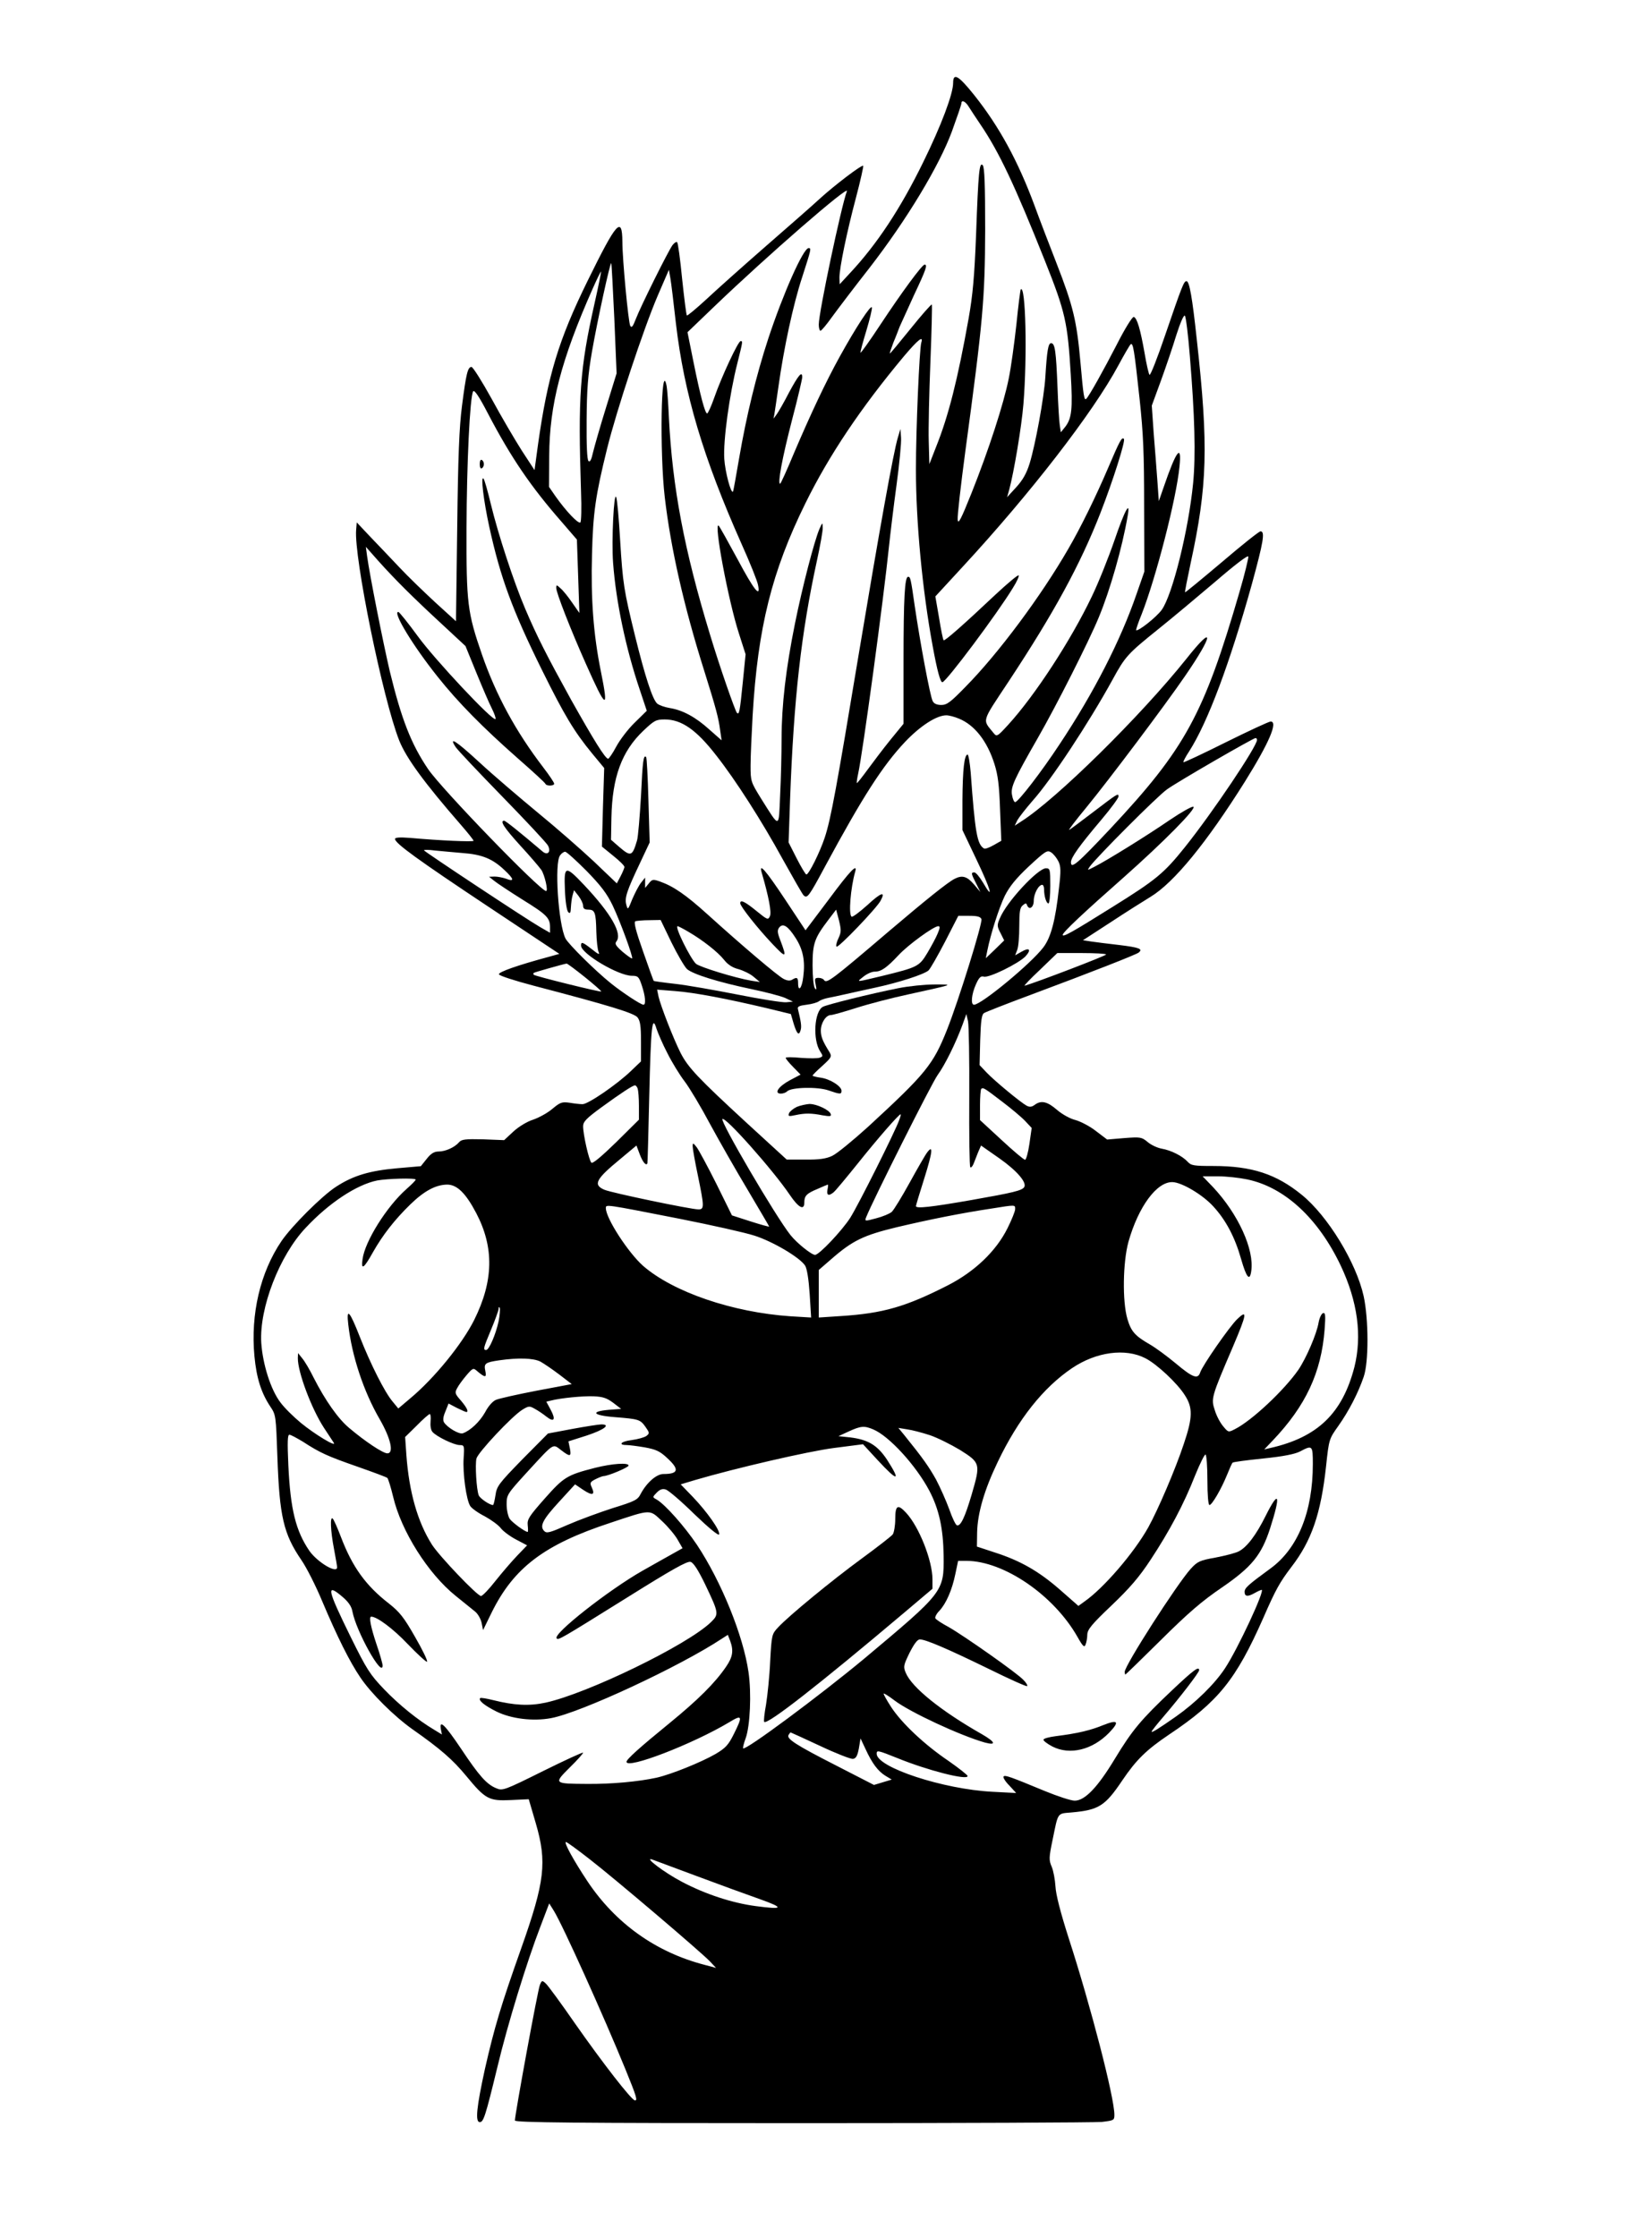 <?xml version="1.0" encoding="UTF-8" standalone="yes"?>
<svg version="1.0" xmlns="http://www.w3.org/2000/svg" width="599pt" height="811pt" viewBox="0 0 799 1082" preserveAspectRatio="xMidYMid meet">
  <g transform="translate(0,1082) scale(0.1,-0.1)" fill="#000000" stroke="none">
    <path d="M4610 10419 c0 -53 -57 -205 -145 -384 -109 -223 -223 -396 -354
-536 l-50 -54 -1 32 c0 47 35 218 80 387 22 83 37 152 35 154 -6 7 -140 -95
-211 -160 -32 -30 -149 -132 -259 -228 -110 -96 -240 -212 -289 -258 -49 -45
-91 -80 -94 -78 -3 3 -13 83 -23 177 -9 94 -20 174 -24 177 -4 4 -13 -2 -22
-13 -21 -28 -156 -300 -178 -358 -14 -36 -20 -45 -27 -33 -9 16 -38 320 -38
406 -1 128 -28 97 -168 -188 -141 -287 -193 -459 -240 -791 l-17 -125 -62 95
c-33 52 -99 164 -145 249 -47 85 -91 155 -98 155 -18 0 -26 -32 -46 -189 -13
-100 -19 -240 -23 -586 l-6 -455 -100 91 c-55 51 -134 127 -175 171 -41 43
-104 110 -140 147 l-65 69 -3 -36 c-11 -131 129 -817 208 -1018 34 -86 123
-207 298 -408 34 -39 62 -74 62 -78 0 -6 -164 1 -307 14 -51 4 -73 2 -73 -5 0
-21 109 -100 455 -330 l340 -226 -50 -14 c-152 -41 -246 -74 -242 -85 2 -7 77
-31 168 -55 363 -95 484 -132 502 -153 13 -17 17 -40 17 -117 l0 -96 -47 -45
c-68 -66 -210 -163 -236 -162 -12 0 -40 3 -63 7 -36 5 -45 2 -82 -29 -23 -20
-65 -43 -94 -53 -29 -9 -70 -34 -96 -58 l-44 -41 -102 4 c-85 2 -104 0 -116
-14 -20 -24 -65 -45 -99 -45 -21 0 -37 -9 -58 -36 l-28 -35 -115 -10 c-133
-12 -212 -35 -296 -90 -68 -44 -213 -189 -263 -262 -103 -152 -150 -353 -131
-557 10 -106 33 -178 77 -244 27 -40 27 -45 34 -241 10 -291 30 -375 116 -501
25 -36 71 -127 102 -202 72 -170 131 -289 184 -367 52 -77 163 -187 252 -250
134 -94 194 -146 260 -226 93 -113 110 -121 216 -116 l86 4 34 -116 c55 -188
44 -282 -70 -604 -99 -279 -130 -383 -176 -585 -40 -183 -48 -257 -25 -257 18
0 27 26 85 265 50 210 143 511 208 680 l43 113 22 -35 c43 -69 242 -511 347
-768 53 -130 59 -150 46 -150 -16 0 -157 182 -290 372 -67 97 -131 184 -141
193 -18 17 -20 16 -29 -6 -10 -22 -121 -628 -121 -656 0 -10 284 -13 1389 -13
763 0 1416 3 1450 6 59 7 61 8 61 35 0 83 -114 524 -221 854 -40 125 -62 211
-64 250 -2 33 -10 76 -18 95 -14 32 -14 44 4 130 28 136 21 127 92 133 132 12
162 31 246 156 67 99 116 147 226 221 238 159 323 265 455 563 61 140 80 173
136 247 98 127 143 258 168 487 14 132 15 133 59 195 51 72 96 159 123 238 25
71 24 279 0 390 -36 163 -174 389 -300 491 -123 100 -241 139 -427 139 -95 0
-108 2 -125 21 -25 27 -79 55 -126 63 -21 4 -51 18 -67 32 -29 24 -35 25 -113
19 l-83 -7 -54 41 c-29 23 -74 46 -98 53 -26 6 -64 27 -90 49 -47 41 -77 48
-108 25 -15 -11 -25 -12 -40 -4 -29 16 -154 119 -194 161 l-33 35 3 121 c3 95
7 124 19 131 8 5 107 44 220 86 308 115 514 196 527 206 23 18 4 25 -94 37
-54 6 -115 14 -136 17 l-39 6 134 87 c73 48 160 103 193 123 114 69 272 263
457 558 116 186 161 290 124 290 -8 0 -105 -45 -216 -100 -112 -56 -204 -99
-206 -97 -2 2 10 26 28 53 90 141 196 424 303 808 56 205 65 256 42 256 -7 0
-91 -67 -187 -149 -96 -81 -176 -147 -178 -146 -2 1 11 65 27 141 81 373 87
566 30 1079 -22 206 -36 285 -50 285 -13 0 -21 -21 -104 -263 -37 -109 -71
-195 -75 -190 -4 4 -15 52 -24 106 -20 113 -36 169 -52 174 -7 2 -44 -58 -83
-135 -62 -120 -133 -248 -147 -261 -10 -10 -14 15 -28 175 -18 202 -35 273
-116 481 -34 87 -82 212 -106 278 -80 216 -171 383 -292 535 -76 95 -102 110
-102 59z m76 -116 c10 -16 35 -54 56 -85 91 -134 167 -296 313 -662 98 -246
109 -296 124 -547 10 -167 5 -213 -27 -254 l-21 -26 -5 33 c-3 18 -8 101 -11
183 -7 175 -12 215 -31 215 -14 0 -20 -35 -28 -165 -6 -97 -48 -326 -76 -417
-15 -48 -33 -80 -65 -115 l-44 -48 10 35 c23 85 60 305 69 415 19 233 11 581
-13 555 -2 -3 -12 -79 -21 -170 -10 -91 -26 -208 -37 -261 -24 -121 -97 -346
-180 -554 -52 -130 -65 -154 -67 -128 -2 17 15 165 37 330 85 627 95 738 96
1070 0 218 -3 305 -12 314 -16 16 -21 -29 -32 -336 -8 -203 -16 -292 -36 -405
-53 -296 -97 -471 -158 -623 l-32 -82 -3 110 c-2 61 2 233 8 383 6 151 9 276
7 279 -3 2 -49 -50 -102 -116 -54 -67 -99 -121 -101 -121 -2 0 6 24 17 53 12
28 25 63 30 76 6 13 37 82 69 152 60 127 67 149 52 149 -12 0 -110 -133 -215
-292 -50 -76 -93 -136 -95 -134 -2 2 11 50 28 106 17 56 29 107 27 113 -5 14
-77 -96 -155 -237 -69 -125 -140 -276 -222 -468 -34 -82 -64 -148 -67 -148
-13 0 10 124 57 306 28 106 50 201 50 209 0 33 -18 11 -63 -72 -25 -49 -53
-97 -61 -108 l-15 -20 4 20 c2 11 11 72 20 135 26 186 71 397 115 530 43 134
45 140 31 140 -26 0 -124 -222 -195 -437 -59 -180 -106 -375 -141 -578 -15
-88 -28 -161 -30 -163 -10 -11 -38 96 -42 158 -6 87 25 313 63 462 27 109 27
108 16 108 -12 0 -93 -174 -127 -272 -15 -43 -31 -78 -35 -78 -10 0 -33 85
-66 249 l-29 144 125 120 c260 250 660 597 646 562 -27 -72 -136 -586 -136
-645 0 -16 4 -30 8 -30 5 0 30 30 57 68 27 37 108 144 181 237 178 230 336
491 398 659 25 69 46 130 46 136 0 19 20 10 36 -17z m-1715 -1024 l11 -265
-51 -165 c-28 -90 -56 -188 -63 -217 -8 -37 -15 -49 -22 -42 -7 7 -10 76 -9
198 1 149 6 216 26 332 26 149 88 433 93 427 2 -1 8 -122 15 -268z m-96 72
c-71 -316 -80 -447 -65 -913 3 -75 1 -140 -3 -145 -10 -9 -71 56 -121 127
l-31 45 1 150 c1 246 58 465 210 808 21 47 39 85 41 83 1 -1 -13 -71 -32 -155z
m394 -96 c40 -340 132 -649 317 -1065 41 -91 77 -181 80 -199 14 -67 -19 -26
-100 126 -45 83 -85 155 -90 160 -26 24 46 -362 98 -522 l32 -100 -14 -140
c-14 -139 -17 -154 -28 -143 -9 10 -84 225 -130 378 -125 410 -182 712 -199
1050 -3 69 -8 137 -11 153 -27 136 -34 -324 -9 -538 29 -248 93 -530 191 -840
58 -185 69 -227 77 -288 l7 -48 -58 51 c-67 61 -130 95 -192 105 -25 4 -53 14
-62 22 -22 20 -58 129 -107 328 -54 220 -59 252 -72 464 -6 102 -14 195 -19
206 -11 31 -23 -210 -15 -317 14 -190 62 -416 129 -614 l34 -102 -59 -58 c-32
-31 -72 -84 -89 -116 -17 -32 -35 -58 -39 -58 -14 0 -71 93 -179 285 -118 214
-165 306 -222 440 -56 131 -131 361 -166 505 -15 63 -31 120 -36 125 -14 15 0
-104 28 -233 54 -246 111 -402 256 -695 107 -216 154 -295 242 -402 l58 -70
-6 -190 -5 -190 54 -44 c30 -24 55 -48 55 -55 -1 -6 -9 -26 -19 -45 l-18 -34
-111 106 c-62 58 -183 164 -271 236 -87 72 -214 180 -281 242 -114 105 -152
130 -117 76 9 -14 110 -121 226 -240 115 -118 215 -225 221 -237 16 -31 -2
-50 -27 -28 -112 95 -178 148 -185 148 -22 0 -1 -33 78 -120 48 -52 93 -105
102 -118 16 -24 34 -102 23 -102 -28 0 -505 493 -571 590 -82 121 -129 242
-185 472 -32 137 -97 463 -110 558 l-6 45 62 -70 c80 -89 165 -174 307 -305
l113 -105 53 -130 c29 -71 63 -150 75 -173 12 -24 20 -47 17 -50 -13 -12 -294
288 -376 401 -47 64 -89 117 -94 117 -29 1 71 -164 190 -313 100 -126 220
-247 389 -396 72 -63 132 -118 133 -123 5 -11 42 -10 42 1 0 6 -23 40 -52 78
-134 175 -229 350 -297 546 -71 205 -76 249 -75 612 1 310 16 633 32 662 6 9
29 -25 72 -108 112 -214 208 -354 355 -522 l75 -87 6 -177 6 -178 -35 50 c-19
28 -44 59 -56 69 -19 18 -21 18 -21 2 0 -23 69 -200 143 -366 99 -223 112
-230 73 -38 -36 178 -49 349 -43 566 5 202 17 285 73 512 46 186 176 579 245
740 l54 125 7 -40 c4 -22 16 -121 27 -220z m2486 -156 c24 -291 29 -481 16
-616 -22 -226 -100 -541 -152 -613 -25 -35 -116 -107 -124 -98 -1 1 10 36 27
77 68 173 168 558 183 714 12 114 -15 80 -76 -98 l-24 -69 -7 99 c-4 55 -12
159 -18 232 l-9 131 44 120 c24 66 58 166 75 222 19 60 36 98 41 93 5 -5 16
-92 24 -194z m-1299 64 c-9 -30 -26 -416 -26 -613 0 -255 31 -585 81 -855 22
-120 37 -175 47 -175 19 2 267 334 341 456 19 30 31 57 28 61 -4 3 -54 -39
-112 -93 -158 -149 -246 -226 -251 -221 -3 3 -13 51 -22 108 l-18 104 129 140
c332 359 634 750 756 977 29 54 56 100 60 103 12 7 17 -25 43 -265 18 -168 22
-262 22 -520 l1 -315 -38 -109 c-77 -224 -207 -478 -372 -726 -88 -134 -201
-280 -215 -280 -5 0 -12 15 -15 34 -8 38 10 76 125 277 90 157 247 467 295
584 54 130 113 336 139 488 15 82 -14 29 -63 -115 -29 -84 -78 -207 -110 -273
-102 -214 -277 -481 -404 -620 -54 -59 -56 -60 -72 -40 -54 67 -60 47 73 248
220 333 347 566 445 817 60 154 122 349 113 357 -10 10 -19 -6 -77 -142 -59
-138 -133 -289 -192 -390 -132 -229 -339 -507 -497 -667 -72 -74 -90 -88 -117
-88 -21 0 -36 6 -42 19 -12 21 -61 284 -87 461 -19 134 -21 140 -32 140 -16 0
-22 -101 -22 -408 l0 -303 -63 -77 c-34 -42 -84 -108 -111 -145 -27 -37 -50
-66 -52 -65 -1 2 1 21 6 43 22 98 123 843 150 1105 6 58 22 190 36 293 14 103
24 207 22 230 l-3 42 -12 -40 c-22 -71 -91 -458 -189 -1045 -108 -650 -135
-800 -165 -891 -23 -70 -77 -179 -89 -179 -4 0 -25 35 -47 78 l-39 77 7 205
c18 494 54 808 130 1158 16 73 29 145 28 160 -1 27 -1 26 -16 -7 -25 -59 -82
-278 -118 -456 -44 -218 -65 -396 -65 -560 0 -71 -3 -194 -7 -272 -7 -163 0
-162 -92 -16 -50 81 -51 84 -51 160 0 43 5 152 10 243 25 424 93 696 255 1025
114 232 269 463 478 713 67 79 94 101 83 65z m1540 -1204 c-173 -596 -263
-760 -625 -1147 -160 -170 -191 -197 -191 -163 0 23 39 78 148 207 45 53 82
104 82 111 0 18 -3 16 -125 -77 -55 -42 -106 -80 -113 -84 -8 -5 30 45 83 109
109 133 379 492 477 635 139 202 143 256 7 84 -222 -278 -630 -680 -799 -787
l-32 -21 13 27 c8 14 40 55 72 92 90 100 272 376 388 587 62 114 74 126 223
246 65 52 189 156 275 229 95 82 157 129 159 121 1 -8 -17 -84 -42 -169z
m-1358 -615 c76 -31 137 -109 172 -220 17 -54 23 -103 27 -220 l6 -151 -37
-21 c-21 -12 -42 -20 -47 -16 -33 20 -43 77 -64 367 -4 48 -11 87 -15 87 -16
0 -24 -73 -25 -220 l0 -145 68 -143 c69 -144 86 -205 32 -112 -16 27 -35 50
-42 50 -17 0 -17 -4 8 -53 l21 -42 -32 38 c-33 38 -56 45 -93 26 -35 -18 -139
-102 -317 -253 -279 -238 -303 -256 -315 -236 -3 5 -15 10 -26 10 -18 0 -20
-4 -14 -32 5 -25 4 -29 -4 -18 -6 8 -11 58 -11 110 0 106 9 132 76 220 l38 50
14 -53 c11 -46 11 -56 -3 -86 -9 -18 -13 -36 -9 -40 8 -8 194 186 213 222 26
48 3 41 -65 -22 -37 -33 -70 -58 -75 -55 -16 9 -5 139 17 217 13 44 -24 6
-127 -133 l-113 -150 -98 148 c-95 143 -129 182 -114 131 34 -117 48 -191 40
-210 -9 -20 -12 -19 -66 25 -55 45 -78 56 -78 37 0 -15 84 -121 155 -196 68
-72 72 -70 39 17 -15 38 -15 49 -5 62 18 22 42 7 79 -51 36 -56 47 -111 37
-188 -6 -55 -25 -77 -25 -30 0 27 -6 30 -29 16 -10 -6 -24 -5 -41 4 -28 14
-200 160 -368 312 -105 95 -165 136 -230 159 -34 12 -38 11 -54 -9 l-18 -22 0
25 0 25 -20 -25 c-11 -14 -29 -49 -42 -79 -21 -53 -22 -54 -29 -27 -9 33 2 66
66 201 l47 100 -6 204 c-3 112 -8 206 -11 209 -13 13 -17 -17 -25 -189 -6
-101 -14 -197 -19 -214 -23 -78 -30 -80 -87 -31 l-39 34 2 108 c4 195 50 320
154 419 53 50 61 55 104 55 81 0 153 -50 249 -174 93 -118 221 -318 321 -501
49 -88 94 -167 101 -175 18 -18 25 -9 105 140 181 335 277 485 386 601 74 78
153 129 200 129 13 0 40 -7 61 -16z m1442 -103 c0 -31 -213 -349 -349 -519
-101 -126 -138 -157 -350 -289 -195 -122 -241 -148 -241 -135 0 12 101 107
295 278 195 173 355 335 337 342 -7 2 -59 -27 -115 -65 -103 -71 -304 -196
-366 -227 -33 -17 -33 -17 -20 2 32 45 328 342 374 374 53 38 415 247 428 248
4 0 7 -4 7 -9z m-3845 -547 c97 -7 147 -28 205 -83 47 -44 49 -58 6 -41 -15 5
-39 10 -54 10 l-27 -1 24 -19 c13 -11 75 -52 137 -91 118 -73 134 -89 134
-134 l0 -27 -47 27 c-68 39 -563 367 -563 372 0 3 24 3 53 -1 28 -3 88 -8 132
-12z m2884 -40 c12 -24 13 -46 3 -130 -17 -156 -39 -239 -76 -287 -59 -78
-300 -277 -335 -277 -17 0 -12 51 9 98 15 34 24 42 38 38 24 -8 168 63 202 98
30 33 19 45 -20 22 l-30 -17 10 26 c6 15 10 66 10 114 0 70 3 91 17 102 13 11
17 11 20 2 10 -28 33 -13 33 20 0 33 23 77 41 77 5 0 9 -10 9 -22 0 -34 11
-68 21 -68 5 0 9 38 9 85 0 79 -1 85 -21 85 -39 0 -191 -163 -223 -242 -14
-32 -14 -39 3 -71 l18 -36 -44 -43 -45 -43 7 35 c16 81 57 209 85 267 23 45
53 83 117 143 80 74 88 79 107 67 12 -8 27 -27 35 -43z m-2283 -46 c71 -73 99
-110 127 -168 37 -78 100 -250 94 -256 -2 -2 -22 12 -46 32 -33 29 -39 39 -30
50 30 37 -25 134 -156 273 -92 97 -98 95 -93 -24 2 -55 9 -100 16 -107 9 -9
12 -4 13 23 1 18 4 45 8 58 l7 25 22 -28 c12 -16 22 -37 22 -47 0 -14 7 -19
25 -19 32 0 37 -13 39 -108 1 -42 6 -86 11 -97 7 -15 -1 -12 -32 13 -46 36
-53 38 -53 18 0 -39 181 -146 246 -146 29 0 34 -4 48 -47 17 -50 21 -93 8 -93
-13 0 -102 59 -157 103 -76 61 -205 189 -220 217 -35 68 -55 369 -26 403 7 10
18 17 24 17 7 0 53 -42 103 -92z m1911 -234 c6 -18 -109 -390 -167 -536 -67
-168 -102 -211 -381 -468 -74 -67 -152 -131 -174 -141 -29 -14 -64 -19 -130
-18 l-90 0 -190 174 c-239 220 -288 272 -324 343 -36 72 -96 227 -106 271 l-7
34 88 -7 c94 -7 254 -38 444 -83 l115 -28 14 -48 c16 -51 26 -59 34 -27 4 17
1 38 -14 100 -3 11 8 16 42 20 26 3 53 11 60 17 8 6 28 13 44 16 17 3 53 11
80 17 28 6 93 21 145 32 117 25 240 65 261 84 8 7 44 70 80 139 l64 125 53 0
c39 0 54 -4 59 -16z m-1500 -112 c29 -59 63 -117 75 -129 28 -25 148 -63 315
-98 67 -14 139 -33 160 -42 l38 -18 -32 -3 c-18 -2 -124 15 -235 37 -112 22
-248 46 -303 52 -55 6 -101 13 -103 14 -2 1 -25 66 -52 143 -35 99 -46 142
-37 146 7 2 37 5 67 5 l55 1 52 -108z m82 51 c69 -40 143 -98 173 -136 18 -23
41 -38 70 -45 24 -7 57 -23 73 -37 l30 -25 -40 6 c-78 13 -250 66 -269 82 -27
25 -105 182 -89 182 3 0 27 -12 52 -27z m1206 -9 c-8 -20 -31 -62 -50 -94 -39
-65 -48 -69 -215 -110 -134 -32 -129 -32 -95 -5 17 14 41 25 55 25 32 0 58 18
117 81 47 50 168 138 191 139 9 0 9 -8 -3 -36z m815 -101 c0 -6 -337 -135
-394 -151 -6 -2 27 33 74 77 l84 81 118 0 c65 0 118 -3 118 -7z m-2522 -109
c46 -37 81 -68 80 -70 -5 -4 -320 74 -327 81 -2 3 -2 7 0 9 3 3 145 43 159 45
3 1 43 -29 88 -65z m1860 -581 c-1 -183 1 -335 5 -339 3 -4 11 4 16 17 5 13
15 38 22 56 l14 32 90 -63 c85 -60 132 -116 119 -138 -11 -17 -53 -27 -257
-63 -195 -34 -267 -42 -267 -29 0 3 18 64 41 136 39 124 44 165 13 123 -8 -10
-46 -76 -84 -145 -38 -69 -77 -133 -87 -142 -10 -9 -44 -23 -75 -31 -56 -15
-57 -15 -48 7 32 80 317 648 345 686 35 48 88 155 121 245 l18 50 8 -35 c4
-19 7 -184 6 -367z m-1460 212 c22 -44 60 -106 84 -137 24 -32 79 -124 122
-205 44 -81 126 -225 183 -320 56 -95 103 -174 103 -176 0 -2 -40 9 -90 25
l-90 29 -75 152 c-42 84 -85 163 -95 177 -18 23 -20 23 -20 5 0 -11 11 -74 25
-140 31 -151 32 -165 3 -165 -36 0 -420 80 -455 95 -56 24 -42 51 76 148 l79
66 17 -45 c14 -36 30 -55 36 -41 1 1 5 148 9 327 8 338 14 394 35 324 7 -21
30 -75 53 -119z m-144 -171 c3 -9 6 -46 6 -83 l0 -67 -110 -109 c-73 -71 -114
-105 -120 -99 -12 12 -40 136 -40 176 0 22 15 38 89 92 92 67 151 106 162 106
4 0 10 -7 13 -16z m1766 -65 c41 -31 90 -72 108 -91 l32 -34 -11 -77 c-6 -42
-16 -77 -21 -77 -6 0 -57 43 -114 96 l-104 96 0 73 c0 39 3 75 6 78 9 8 14 5
104 -64z m-501 -87 c-19 -54 -196 -408 -237 -473 -40 -62 -150 -179 -170 -179
-17 0 -88 57 -119 96 -73 92 -341 550 -329 561 13 14 246 -248 326 -367 42
-62 70 -77 70 -37 0 33 11 44 64 66 26 12 49 21 50 21 2 0 1 -11 -2 -25 -5
-27 6 -32 30 -12 8 6 62 71 119 142 91 114 196 235 205 235 2 0 -1 -12 -7 -28z
m1684 -287 c181 -38 343 -188 452 -417 82 -174 104 -339 66 -491 -58 -223
-177 -339 -406 -391 l-30 -7 41 43 c160 168 235 329 251 537 5 69 4 83 -8 79
-7 -2 -17 -23 -21 -45 -9 -55 -60 -173 -98 -229 -68 -98 -225 -246 -307 -287
-31 -16 -32 -16 -56 13 -14 16 -33 51 -41 78 -19 57 -18 62 88 309 67 158 71
181 20 132 -38 -37 -168 -224 -179 -258 -11 -34 -36 -25 -118 44 -42 35 -98
76 -124 91 -73 42 -92 63 -110 124 -25 85 -22 274 5 373 48 170 137 291 213
289 45 -1 146 -61 197 -117 61 -66 105 -149 135 -255 26 -91 42 -109 49 -59
16 104 -63 277 -185 407 l-50 52 74 0 c41 0 104 -7 142 -15z m-4023 -1 c0 -4
-20 -24 -45 -46 -95 -84 -201 -253 -212 -339 -8 -55 6 -46 51 35 46 81 103
155 180 230 68 66 123 95 178 96 48 0 90 -41 141 -138 87 -166 84 -328 -10
-517 -58 -116 -193 -282 -308 -378 l-59 -50 -28 34 c-38 45 -106 180 -158 312
-50 128 -66 144 -56 60 17 -151 74 -324 152 -458 53 -92 70 -165 37 -165 -21
0 -107 57 -185 123 -53 44 -116 134 -171 242 -19 39 -44 81 -56 95 l-20 25 -1
-24 c-1 -67 66 -245 126 -337 22 -33 43 -65 48 -73 14 -23 -92 41 -159 96 -35
29 -80 73 -99 99 -47 61 -86 185 -93 289 -10 168 88 422 215 556 113 121 247
209 346 229 49 9 186 13 186 4z m1280 -190 c151 -30 313 -66 359 -81 88 -28
219 -105 245 -145 9 -15 17 -64 22 -137 l7 -114 -100 6 c-280 19 -567 117
-713 244 -72 64 -180 230 -180 279 0 19 -7 20 360 -52z m1620 47 c0 -10 -17
-52 -37 -92 -55 -111 -159 -210 -288 -276 -204 -104 -314 -136 -519 -149
l-106 -7 0 115 0 115 60 52 c104 91 157 116 318 155 157 37 311 68 457 90 119
19 115 19 115 -3z m-2499 -543 c-14 -64 -46 -138 -60 -138 -16 0 -14 8 24 99
19 45 35 90 36 99 0 11 2 12 6 5 2 -7 0 -36 -6 -65z m3129 -178 c55 -28 154
-120 191 -179 39 -60 38 -108 -5 -235 -41 -124 -125 -319 -172 -404 -70 -125
-217 -295 -309 -359 l-29 -21 -90 79 c-102 89 -191 140 -316 180 l-85 28 1 68
c2 94 35 207 100 342 99 207 220 359 359 453 117 79 258 98 355 48z m-2927
-16 c18 -10 59 -38 92 -63 l60 -46 -170 -32 c-94 -18 -182 -38 -196 -44 -16
-6 -38 -31 -53 -60 -26 -46 -71 -89 -108 -102 -18 -6 -74 27 -91 53 -6 11 -4
28 7 53 l15 38 40 -21 c22 -11 43 -20 46 -20 13 0 2 22 -26 55 -29 33 -31 38
-18 61 7 14 28 42 45 62 30 35 33 36 50 21 40 -34 48 -34 41 -1 -8 37 -1 42
67 52 91 13 165 11 199 -6z m352 -199 l39 -30 -40 -3 c-112 -7 -106 -28 11
-37 113 -9 121 -11 146 -46 21 -30 21 -32 5 -45 -10 -7 -42 -16 -72 -20 -51
-6 -67 -24 -22 -24 12 0 51 -5 86 -11 54 -10 73 -18 109 -52 60 -55 55 -77
-19 -77 -33 0 -81 -42 -110 -97 -14 -28 -28 -35 -135 -68 -65 -21 -163 -57
-218 -81 -86 -38 -101 -42 -113 -30 -24 24 -7 56 73 143 l76 83 40 -27 c44
-29 58 -25 41 12 -10 22 -9 26 18 40 16 8 34 15 39 15 21 0 121 42 121 51 0
15 -78 10 -162 -11 -136 -35 -151 -44 -244 -149 -75 -85 -85 -100 -82 -128 2
-18 2 -33 0 -33 -13 0 -74 45 -87 63 -8 12 -15 43 -15 70 0 46 2 50 98 155
134 146 124 139 165 108 44 -34 51 -33 43 8 l-7 34 88 28 c85 28 119 54 71 54
-12 0 -76 -10 -141 -22 l-117 -22 -124 -125 c-114 -117 -124 -130 -130 -174
-4 -26 -9 -47 -12 -47 -16 0 -63 32 -69 47 -11 29 -18 148 -11 178 8 30 172
205 222 236 31 19 35 19 61 4 15 -8 40 -25 55 -37 38 -30 47 -15 21 33 l-21
39 21 5 c50 13 156 23 208 21 44 -2 63 -8 94 -31z m-883 -90 c-2 -20 1 -42 9
-51 18 -22 104 -64 132 -64 22 0 23 -3 19 -63 -5 -74 13 -203 32 -232 7 -11
39 -34 71 -50 31 -17 65 -42 76 -56 10 -14 43 -39 73 -55 l55 -29 -48 -50
c-26 -27 -74 -83 -105 -122 -31 -40 -63 -73 -70 -73 -18 0 -201 192 -237 248
-70 110 -111 256 -124 434 l-6 87 56 55 c30 31 59 56 63 56 4 0 6 -16 4 -35z
m2141 -39 c77 -32 207 -174 272 -297 47 -90 67 -182 69 -314 2 -175 0 -176
-384 -498 -218 -181 -575 -446 -586 -434 -2 2 3 24 12 48 22 60 29 219 14 321
-25 175 -131 437 -249 615 -59 88 -154 196 -196 220 -20 11 -20 11 1 33 16 16
28 20 44 15 13 -4 75 -57 138 -119 71 -68 117 -106 120 -98 6 18 -59 110 -128
182 l-58 60 70 21 c194 57 547 139 672 155 l140 18 71 -77 c97 -105 114 -105
46 1 -47 71 -91 98 -178 109 l-58 6 50 23 c59 27 75 28 118 10z m274 -28 c36
-12 102 -45 147 -72 98 -62 99 -66 56 -214 -33 -112 -54 -156 -72 -150 -6 2
-23 37 -37 78 -15 41 -44 106 -64 144 -35 62 -62 101 -154 215 l-28 34 43 -7
c23 -3 72 -16 109 -28z m-3032 -32 c83 -54 119 -70 265 -121 74 -26 139 -50
143 -54 4 -4 17 -45 28 -91 39 -166 169 -372 302 -479 38 -31 81 -65 94 -76
14 -11 28 -36 32 -55 l7 -35 42 86 c107 216 254 328 574 433 201 67 188 66
251 7 29 -27 63 -68 75 -90 l23 -40 -43 -24 c-24 -13 -92 -52 -151 -85 -162
-92 -435 -306 -415 -327 9 -9 16 -5 340 197 219 137 292 178 308 173 14 -4 37
-40 70 -108 67 -141 68 -145 28 -184 -115 -111 -598 -345 -800 -389 -79 -17
-152 -13 -252 12 -32 8 -61 13 -64 10 -10 -11 21 -36 79 -65 71 -35 176 -48
263 -32 143 26 624 250 828 385 l28 18 11 -28 c18 -49 13 -79 -20 -127 -54
-79 -136 -160 -273 -272 -146 -119 -208 -175 -208 -187 0 -38 321 86 498 192
62 38 65 30 21 -58 -26 -52 -39 -67 -88 -96 -69 -40 -215 -99 -286 -115 -88
-19 -216 -31 -335 -30 -163 1 -163 1 -85 79 36 35 65 68 65 72 0 4 -87 -36
-194 -89 -187 -93 -196 -96 -226 -83 -47 19 -83 60 -171 192 -78 116 -106 143
-97 93 l5 -25 -36 22 c-81 48 -172 122 -244 197 -68 71 -84 96 -161 252 -115
234 -121 264 -39 194 28 -24 43 -46 47 -70 18 -96 146 -325 146 -261 0 8 -13
55 -30 104 -28 84 -37 132 -25 132 28 0 106 -58 177 -133 48 -50 90 -88 93
-85 4 4 -22 58 -58 120 -54 95 -75 121 -127 162 -111 86 -176 176 -231 320
-17 45 -35 85 -40 90 -14 15 -11 -59 6 -147 8 -43 15 -83 15 -88 0 -33 -95 24
-134 79 -66 97 -92 200 -102 415 -5 111 -4 147 5 147 7 0 36 -16 66 -34z
m4885 -108 c0 -231 -73 -409 -205 -505 -108 -79 -125 -94 -125 -113 0 -23 15
-25 50 -5 14 8 28 14 32 15 19 1 -116 -288 -177 -380 -50 -76 -142 -166 -237
-233 -86 -60 -118 -80 -118 -73 0 3 26 36 58 73 79 92 172 213 172 224 0 21
-25 3 -131 -97 -152 -144 -192 -192 -277 -332 -84 -139 -145 -202 -194 -202
-18 0 -82 21 -143 46 -169 70 -194 79 -201 71 -4 -4 8 -24 27 -43 l34 -37
-115 6 c-237 12 -560 118 -560 184 0 18 5 17 100 -21 147 -60 340 -109 340
-87 0 5 -42 38 -92 73 -117 79 -227 183 -278 261 -22 34 -38 63 -36 65 2 2 26
-13 52 -33 75 -57 318 -170 438 -204 57 -15 50 3 -14 40 -199 113 -340 227
-369 297 -13 30 -11 37 18 97 22 43 38 65 50 65 28 0 131 -44 330 -141 101
-50 186 -88 189 -85 3 4 -5 17 -18 30 -29 32 -288 214 -362 256 -32 17 -61 36
-64 42 -3 5 5 22 19 36 33 35 62 101 78 180 l13 62 41 0 c180 -1 421 -165 536
-367 27 -48 34 -54 40 -37 4 10 8 32 8 48 1 24 22 50 117 140 87 83 134 137
189 221 91 138 161 269 215 407 24 59 47 105 51 102 5 -3 9 -59 9 -125 0 -69
4 -119 10 -119 12 0 57 77 85 146 12 30 24 57 27 59 2 3 68 12 147 20 98 10
153 21 179 34 60 32 62 30 62 -61z m-2384 -1363 c76 -36 148 -64 159 -63 15 2
22 14 29 51 l8 48 24 -51 c32 -70 61 -108 97 -130 l30 -18 -43 -13 -43 -13
-183 94 c-196 100 -242 130 -230 148 4 7 8 12 10 12 1 0 65 -29 142 -65z
m-1112 -550 c121 -94 535 -446 580 -493 l29 -31 -56 15 c-235 61 -430 200
-566 404 -67 101 -116 190 -104 190 5 0 57 -38 117 -85z m516 -80 c107 -40
244 -90 304 -111 121 -43 116 -52 -19 -34 -114 15 -245 58 -358 118 -84 44
-187 122 -142 107 11 -4 108 -40 215 -80z"/>
    <path d="M2320 8575 c0 -15 4 -24 10 -20 6 3 10 12 10 20 0 8 -4 17 -10 20 -6
4 -10 -5 -10 -20z"/>
    <path d="M4345 6040 c-140 -28 -344 -79 -365 -90 -42 -22 -50 -160 -13 -216
14 -22 14 -24 -2 -30 -9 -4 -50 -4 -91 -1 -41 4 -74 4 -74 0 0 -4 16 -24 36
-44 l36 -37 -53 -28 c-55 -30 -77 -64 -42 -64 11 0 24 5 30 11 20 20 146 23
199 5 58 -20 64 -20 64 -2 0 22 -56 57 -100 63 -22 3 -40 8 -40 10 0 3 21 24
48 48 45 41 46 45 33 67 -32 51 -41 74 -41 103 0 37 25 75 48 75 9 0 65 16
125 35 59 19 171 48 250 65 227 50 223 48 127 48 -47 0 -125 -8 -175 -18z"/>
    <path d="M3854 5466 c-17 -8 -34 -22 -38 -31 -5 -15 -2 -16 31 -9 47 10 76 10
132 -1 35 -6 43 -5 39 6 -6 20 -68 49 -103 49 -16 -1 -44 -7 -61 -14z"/>
    <path d="M4330 3472 c0 -32 -6 -65 -12 -74 -7 -9 -74 -61 -149 -116 -145 -106
-354 -278 -405 -333 -31 -33 -32 -36 -39 -164 -3 -71 -13 -166 -20 -210 -8
-43 -12 -81 -9 -84 15 -15 261 177 678 529 l136 115 0 46 c0 90 -65 255 -128
322 -40 43 -52 36 -52 -31z"/>
    <path d="M6122 3488 c-46 -93 -91 -152 -130 -172 -15 -8 -65 -21 -112 -30 -78
-14 -88 -19 -121 -55 -68 -76 -319 -467 -319 -498 0 -7 2 -13 3 -13 2 0 80 76
173 168 131 130 197 187 294 253 144 99 191 156 233 285 53 165 44 192 -21 62z"/>
    <path d="M5335 2475 c-61 -25 -124 -40 -228 -53 -32 -4 -59 -11 -60 -17 -1 -5
18 -20 43 -33 84 -43 193 -17 274 66 53 55 44 66 -29 37z"/>
  </g>
</svg>